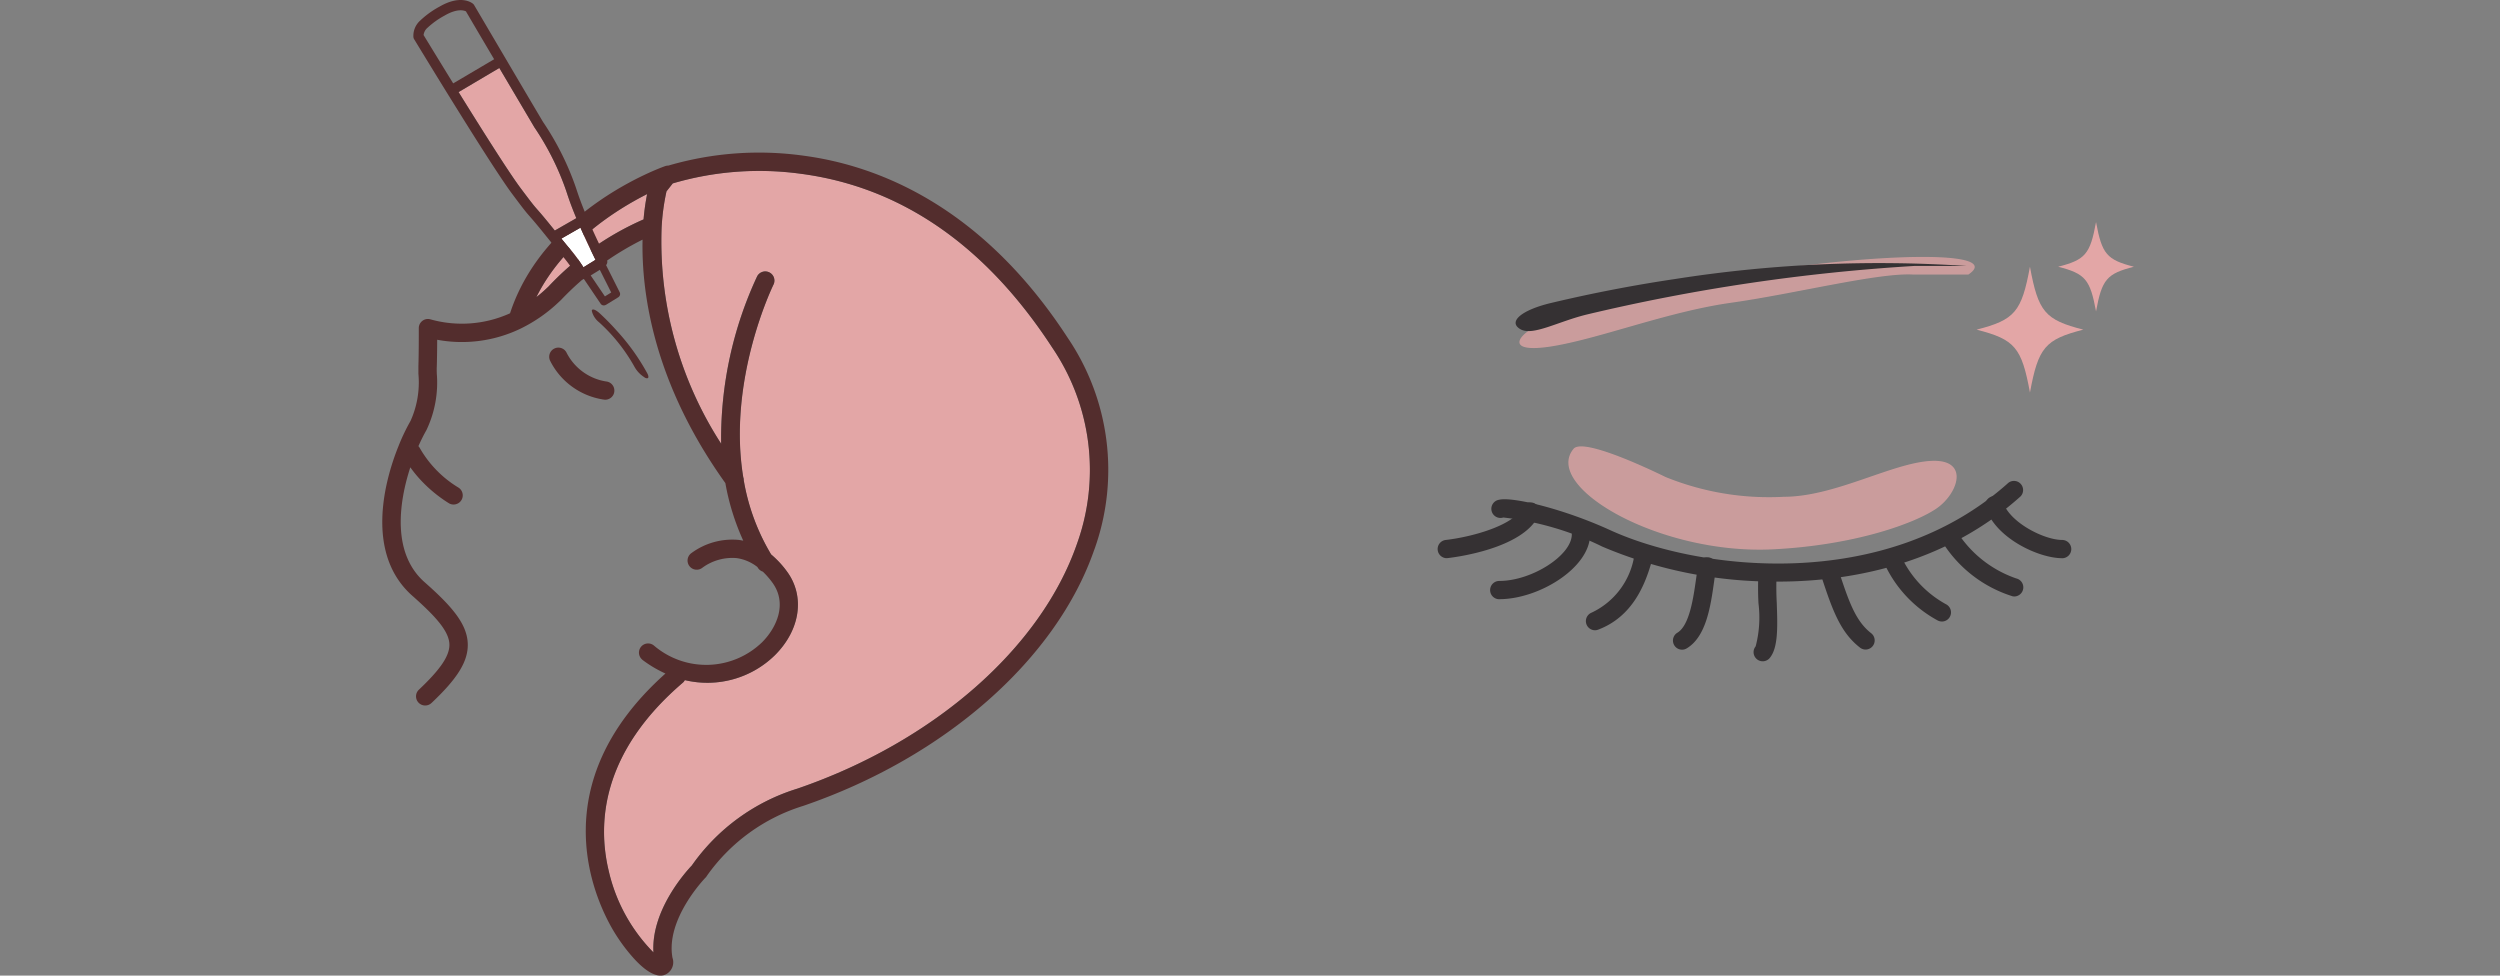<svg xmlns="http://www.w3.org/2000/svg" xmlns:xlink="http://www.w3.org/1999/xlink" width="164" height="64" viewBox="0 0 164 64">
  <rect x="0" y="0" width="164" height="64" fill="#808080" stroke="none"/>
  <defs>
    <clipPath id="clip-path">
      <rect id="長方形_9613" data-name="長方形 9613" width="164" height="64" transform="translate(522 1027)" fill="#fff"/>
    </clipPath>
    <clipPath id="clip-path-2">
      <rect id="長方形_9616" data-name="長方形 9616" width="52.212" height="39.428" transform="translate(0 -13)" fill="none"/>
    </clipPath>
    <clipPath id="clip-path-3">
      <rect id="長方形_9618" data-name="長方形 9618" width="31.69" height="3.432" transform="translate(0 0)" fill="none"/>
    </clipPath>
    <clipPath id="clip-path-4">
      <rect id="長方形_9618-2" data-name="長方形 9618" width="25.469" height="6.773" transform="translate(0 0)" fill="none"/>
    </clipPath>
    <clipPath id="clip-path-5">
      <rect id="長方形_9619" data-name="長方形 9619" width="21.279" height="31.504" transform="translate(-2 -3)" fill="none"/>
    </clipPath>
    <clipPath id="clip-path-6">
      <rect id="長方形_9617" data-name="長方形 9617" width="47.623" height="64" fill="none"/>
    </clipPath>
  </defs>
  <g id="menu_icon05" transform="translate(-522 -1027)" clip-path="url(#clip-path)">
    <g id="グループ_24292" data-name="グループ 24292" transform="translate(619.288 1050.193)">
      <g id="グループ_24291" data-name="グループ 24291" transform="translate(-3 3)" clip-path="url(#clip-path-2)">
        <g id="グループ_24297" data-name="グループ 24297" transform="translate(4.341 9.091)">
          <g id="グループ_24295" data-name="グループ 24295" transform="translate(0.711 -15.199) rotate(-8)" opacity="0.75" clip-path="url(#clip-path-3)">
            <path id="パス_135174" data-name="パス 135174" d="M26.194,1.586c-2.245-.448-7.889.171-12.081.171S5.253,2.888,2.076,2.951s-2.208-1.1-.4-1.591A65.718,65.718,0,0,1,14.988.011c9.294-.19,17.358.825,14.8,2.079" transform="translate(0 0)" fill="#e3a6a6"/>
          </g>
        </g>
        <path id="パス_135150" data-name="パス 135150" d="M40.028,38.18a28.9,28.9,0,0,1-11.514-2.29,19.735,19.735,0,0,0-6.5-1.913.6.6,0,1,1-.275-1.164c.887-.212,4.259.609,7.275,1.989,5.81,2.658,18.043,4.166,26.132-3.1a.6.6,0,0,1,.8.89c-4.622,4.153-10.518,5.59-15.914,5.59" transform="translate(-17.685 -26.222)" fill="#353133"/>
        <path id="パス_135151" data-name="パス 135151" d="M.6,43.948a.6.6,0,0,1-.066-1.193c1.626-.183,4.426-.914,5.018-2.093a.6.6,0,1,1,1.069.537C5.544,43.34,1.161,43.889.665,43.944a.6.6,0,0,1-.067,0" transform="translate(-0.001 -33.524)" fill="#353133"/>
        <path id="パス_135152" data-name="パス 135152" d="M21.129,53.846a.6.6,0,1,1,0-1.2c2.135,0,4.758-1.683,4.758-3.052a.6.6,0,0,1,1.2,0c0,2.188-3.354,4.248-5.954,4.248" transform="translate(-17.065 -40.729)" fill="#353133"/>
        <path id="パス_135153" data-name="パス 135153" d="M58.286,63.729a.6.6,0,0,1-.21-1.158,4.979,4.979,0,0,0,2.788-3.692.6.6,0,1,1,1.152.321c-.424,1.52-1.251,3.639-3.52,4.491a.593.593,0,0,1-.21.038" transform="translate(-47.95 -48.577)" fill="#353133"/>
        <path id="パス_135154" data-name="パス 135154" d="M92.149,67.713a.6.6,0,0,1-.307-1.112c.8-.474,1.056-2.305,1.227-3.517.046-.323.089-.629.138-.894a.6.6,0,1,1,1.176.216c-.044.242-.086.535-.13.846-.228,1.608-.512,3.609-1.8,4.377a.594.594,0,0,1-.306.084" transform="translate(-76.097 -51.286)" fill="#353133"/>
        <path id="パス_135155" data-name="パス 135155" d="M123.5,70.241a.6.6,0,0,1-.458-.982,7.5,7.5,0,0,0,.184-2.819,19.954,19.954,0,0,1,0-2.061.6.6,0,0,1,1.193.092,19.159,19.159,0,0,0,.006,1.928c.055,1.586.1,2.955-.463,3.628a.6.6,0,0,1-.458.214" transform="translate(-102.158 -53.053)" fill="#353133"/>
        <path id="パス_135156" data-name="パス 135156" d="M218.09,41.9c-1.532,0-4.3-1.29-4.99-3.234a.6.6,0,1,1,1.128-.4c.467,1.321,2.7,2.437,3.862,2.437a.6.6,0,0,1,0,1.2" transform="translate(-177.102 -31.475)" fill="#353133"/>
        <path id="パス_135157" data-name="パス 135157" d="M200.959,55.234a.6.6,0,0,1-.118-.011,8.374,8.374,0,0,1-4.568-3.493.6.6,0,0,1,1.093-.486,7.493,7.493,0,0,0,3.709,2.806.6.6,0,0,1-.117,1.185" transform="translate(-163.101 -42.299)" fill="#353133"/>
        <path id="パス_135158" data-name="パス 135158" d="M177.63,64.294a.6.6,0,0,1-.287-.074,8.085,8.085,0,0,1-3.4-3.543.6.6,0,0,1,1.07-.535,6.911,6.911,0,0,0,2.907,3.03.6.6,0,0,1-.288,1.123" transform="translate(-144.528 -49.715)" fill="#353133"/>
        <path id="パス_135159" data-name="パス 135159" d="M151.919,69.471a.6.6,0,0,1-.367-.126c-1.289-1-1.811-2.452-2.555-4.734a.6.6,0,1,1,1.137-.371c.694,2.128,1.136,3.371,2.152,4.161a.6.6,0,0,1-.368,1.07" transform="translate(-123.822 -53.053)" fill="#353133"/>
        <path id="パス_135161" data-name="パス 135161" d="M238.933,83.057c-2.51.643-2.952,1.164-3.5,4.126-.545-2.962-.986-3.483-3.5-4.126,2.51-.643,2.952-1.164,3.5-4.126.545,2.962.986,3.483,3.5,4.126" transform="translate(-196.556 -87.625)" fill="#e3a6a6"/>
        <path id="パス_135162" data-name="パス 135162" d="M234.3,89.091a.6.6,0,0,1-.588-.49c-.786-4.273-1.285-4.867-4.861-5.782a.6.6,0,0,1,0-1.159c3.575-.915,4.075-1.51,4.861-5.782a.6.6,0,0,1,1.176,0c.786,4.273,1.285,4.867,4.86,5.782a.6.6,0,0,1,0,1.159c-3.575.915-4.074,1.509-4.86,5.782a.6.6,0,0,1-.588.49m-3.259-6.852A4.816,4.816,0,0,1,234.3,85.83a4.816,4.816,0,0,1,3.259-3.591,4.817,4.817,0,0,1-3.259-3.591,4.817,4.817,0,0,1-3.259,3.591" transform="translate(-189.846 -62.663)" fill="none"/>
        <path id="パス_135163" data-name="パス 135163" d="M266.13,18.772c-1.784.457-2.1.827-2.484,2.931-.387-2.1-.7-2.474-2.484-2.931,1.783-.457,2.1-.827,2.484-2.931.387,2.1.7,2.474,2.484,2.931" transform="translate(-220.434 -27.467)" fill="#e3a6a6"/>
        <path id="パス_135164" data-name="パス 135164" d="M261.982,22.379a.6.6,0,0,1-.588-.49c-.546-2.968-.857-3.339-3.326-3.971a.6.6,0,0,1,0-1.159c2.469-.632,2.78-1,3.326-3.971a.6.6,0,0,1,1.176,0c.546,2.968.856,3.339,3.326,3.971a.6.6,0,0,1,0,1.159c-2.469.632-2.78,1-3.326,3.971a.6.6,0,0,1-.588.49m-1.859-5.041a3.294,3.294,0,0,1,1.859,2.009,3.293,3.293,0,0,1,1.859-2.009,3.294,3.294,0,0,1-1.859-2.009,3.3,3.3,0,0,1-1.859,2.009" transform="translate(-214.133 -10.222)" fill="none"/>
        <g id="グループ_24296" data-name="グループ 24296" transform="translate(8.598 3.091)" opacity="0.75">
          <g id="グループ_24295-2" data-name="グループ 24295" transform="translate(0 0)" clip-path="url(#clip-path-4)">
            <path id="パス_135174-2" data-name="パス 135174" d="M.34.157c.6-.718,4.747,1.219,6.051,1.858a18.053,18.053,0,0,0,7.736,1.291c3.369,0,7.121-2.232,9.674-2.356s1.775,2.163.324,3.14-5.359,2.394-10.7,2.662C5.955,7.125-1.719,2.633.34.157" transform="translate(0 0)" fill="#e3a6a6"/>
          </g>
        </g>
        <g id="グループ_24299" data-name="グループ 24299" transform="matrix(0.454, -0.891, 0.891, 0.454, 6.997, -5.829)">
          <g id="グループ_24298" data-name="グループ 24298" transform="translate(-1.799 -1.328)" clip-path="url(#clip-path-5)">
            <path id="パス_135175" data-name="パス 135175" d="M15.451,21.689A125.074,125.074,0,0,0,2.856,3.977C1.578,2.482-.063,1.435,0,.5c.056-.952,1.147-.5,2.429,1,1.9,2.232,3.608,4.443,5.129,6.581a86.418,86.418,0,0,1,9.42,16.615" transform="translate(0 0)" fill="#353133"/>
          </g>
        </g>
      </g>
    </g>
    <g id="グループ_24294" data-name="グループ 24294" transform="translate(547.078 1027)">
      <g id="グループ_24293" data-name="グループ 24293" clip-path="url(#clip-path-6)">
        <path id="パス_135165" data-name="パス 135165" d="M20.575,45.238s-5.373,2.032-8.6,5.616-6.4,3.133-8.212,2.228a14.576,14.576,0,0,1-.3,5.231C2.77,60.2-.409,66.906,2.549,69.757s4.571,3.4,2.431,6.235L3.289,77.748,16.926,92.241,38.1,67.512Z" transform="translate(-0.917 -31.653)" fill="none"/>
        <path id="パス_135166" data-name="パス 135166" d="M79.479,61.8c-2.365,6.851-9.4,13.015-18.356,16.084A13.213,13.213,0,0,0,54.2,82.925c-.39.409-2.673,2.935-2.517,5.7a11.153,11.153,0,0,1-2.936-5.36c-.736-3.092-.493-7.746,4.86-12.329a.518.518,0,0,0,.135-.172,6.333,6.333,0,0,0,5.918-1.643c1.668-1.668,1.977-3.876.771-5.5a6.289,6.289,0,0,0-1.025-1.1,14.052,14.052,0,0,1-1.8-4.875.47.47,0,0,0-.03-.186c-1.056-6.407,1.942-12.56,1.98-12.637a.6.6,0,0,0-1.076-.538,25.171,25.171,0,0,0-2.352,10.967,24.446,24.446,0,0,1-3.907-14.174,14.431,14.431,0,0,1,.321-2.38l.411-.523a20.084,20.084,0,0,1,8.408-.63c6.583.87,12.129,4.71,16.491,11.409A14.279,14.279,0,0,1,79.479,61.8" transform="translate(-33.899 -26.148)" fill="#e3a6a6"/>
        <path id="パス_135167" data-name="パス 135167" d="M33.667,49.155c1.767-3.56,5.232-5.732,7.263-6.756a15.074,15.074,0,0,0-.233,1.659,19.013,19.013,0,0,0-6.24,4.407l-.151.142c-.212.2-.424.382-.639.548" transform="translate(-23.557 -29.667)" fill="#e3a6a6"/>
        <path id="パス_135168" data-name="パス 135168" d="M40.737,78.813a.6.6,0,0,0-.534-.659,3.524,3.524,0,0,1-2.6-1.891.6.6,0,0,0-1.072.543,4.7,4.7,0,0,0,3.556,2.543.6.6,0,0,0,.651-.535" transform="translate(-25.516 -53.13)" fill="#532d2d"/>
        <path id="パス_135169" data-name="パス 135169" d="M46.715,59.386A15.431,15.431,0,0,0,44.961,45.5C39.28,36.768,32.4,34.186,27.622,33.554a21.174,21.174,0,0,0-8.857.652.6.6,0,0,0-.207.034c-.326.114-7.958,2.862-10.177,9.654a7.633,7.633,0,0,1-5.215.4.59.59,0,0,0-.53.094.6.6,0,0,0-.242.483c0,.015.007,1.449-.024,2.476,0,.142,0,.319,0,.519a6.163,6.163,0,0,1-.512,3.079,13.077,13.077,0,0,0-.787,1.644C.011,55.215-.892,59.421,1.6,62.066a5.133,5.133,0,0,0,.374.362c1.489,1.32,2.415,2.313,2.429,3.2.011.74-.589,1.626-2,2.958a.6.6,0,1,0,.823.875c1.708-1.607,2.4-2.725,2.382-3.853C5.584,64.275,4.549,63.1,2.77,61.53.654,59.657,1.059,56.4,1.839,54a8.264,8.264,0,0,0,.717.872,9.158,9.158,0,0,0,1.8,1.476.6.6,0,0,0,.641-1.019A7.224,7.224,0,0,1,2.48,52.768a.689.689,0,0,0-.11-.156A11.507,11.507,0,0,1,2.9,51.551a7.244,7.244,0,0,0,.676-3.7c-.005-.181-.007-.336,0-.463.017-.565.023-1.246.026-1.756a8.869,8.869,0,0,0,5.517-.754,9.968,9.968,0,0,0,2.459-1.72l.151-.142a19.2,19.2,0,0,1,5.344-3.952c-.072,3.569.746,9.421,5.433,15.971a15.627,15.627,0,0,0,1.174,3.777c-.093-.02-.186-.035-.281-.049a4.522,4.522,0,0,0-3.148.883.6.6,0,0,0,.751.938,3.323,3.323,0,0,1,2.254-.628,2.869,2.869,0,0,1,1.353.583.362.362,0,0,0,.03.05.5.5,0,0,0,.071.093.6.6,0,0,0,.254.161h0a5.39,5.39,0,0,1,.608.694c1.033,1.387.294,2.985-.653,3.934a5.271,5.271,0,0,1-7.1.219.6.6,0,0,0-.8.893.666.666,0,0,0,.081.073,7.983,7.983,0,0,0,1.475.871C10.465,74.77,13.89,82.235,15.15,84.377A11.6,11.6,0,0,0,16.579,86.3c.656.7,1.382,1.207,1.958.99a.888.888,0,0,0,.5-1.115c-.466-2.55,2.148-5.241,2.174-5.266a.642.642,0,0,0,.091-.123,12.111,12.111,0,0,1,6.311-4.577c9.3-3.184,16.622-9.632,19.1-16.826M10.9,42.142l-.151.142c-.212.2-.424.382-.639.548,1.767-3.56,5.232-5.732,7.263-6.756a15.18,15.18,0,0,0-.233,1.659,19.012,19.012,0,0,0-6.24,4.407M20.306,80.12c-.391.409-2.673,2.935-2.517,5.7a11.154,11.154,0,0,1-2.936-5.36c-.736-3.092-.493-7.746,4.86-12.329a.51.51,0,0,0,.135-.172,6.333,6.333,0,0,0,5.918-1.643c1.668-1.668,1.977-3.876.771-5.5a6.278,6.278,0,0,0-1.025-1.1,14.05,14.05,0,0,1-1.8-4.875.46.46,0,0,0-.03-.186c-1.056-6.407,1.942-12.56,1.98-12.637a.6.6,0,1,0-1.075-.538A25.171,25.171,0,0,0,22.23,52.452a24.449,24.449,0,0,1-3.906-14.174,14.431,14.431,0,0,1,.321-2.38l.411-.523a20.084,20.084,0,0,1,8.408-.63c6.583.87,12.129,4.71,16.491,11.409A14.279,14.279,0,0,1,45.58,58.995c-2.365,6.852-9.4,13.015-18.356,16.084a13.212,13.212,0,0,0-6.918,5.041" transform="translate(0 -23.343)" fill="#532d2d"/>
        <path id="パス_135170" data-name="パス 135170" d="M16.669,16.431l2.672-1.581c.72,1.218,1.531,2.591,2.3,3.892a17.738,17.738,0,0,1,2.092,4.183c.088.268.187.57.336.966.1.264.211.54.326.816,0,0,0,0-.008,0l-1.376.788-.029.02a.017.017,0,0,0-.006-.008c-.707-.88-.951-1.158-1.132-1.362-.22-.25-.321-.365-1.131-1.447-.768-1.032-2.557-3.868-4.046-6.27" transform="translate(-11.663 -10.391)" fill="#e3a6a6"/>
        <path id="パス_135171" data-name="パス 135171" d="M39.117,50.453l1.254-.718c.39.885.786,1.7.988,2.111l-.791.49a11.205,11.205,0,0,0-1-1.338l-.447-.545" transform="translate(-27.37 -34.8)" fill="#fff"/>
        <path id="パス_135172" data-name="パス 135172" d="M19.418,20l.812-.5a.246.246,0,0,0,.047-.039.25.25,0,0,0,.045-.288l-.893-1.78a.333.333,0,0,0,.044-.369c-.01-.021-1.066-2.1-1.689-3.755-.145-.382-.242-.678-.328-.939A18.307,18.307,0,0,0,15.3,8.01c-.832-1.4-1.709-2.89-2.468-4.179C11.672,1.863,10.79.36,10.774.335A.309.309,0,0,0,10.7.248c-.078-.066-.8-.621-2.19.183a5.952,5.952,0,0,0-1.271.914,1.348,1.348,0,0,0-.45,1.082.336.336,0,0,0,.047.144C6.924,2.714,7.854,4.247,9,6.1c1.527,2.467,3.438,5.507,4.262,6.611s.932,1.226,1.166,1.491c.174.2.414.469,1.11,1.336.388.481.667.821.886,1.086a10.778,10.778,0,0,1,1.128,1.547.333.333,0,0,0,.207.15.316.316,0,0,0,.213-.022l1.1,1.627a.252.252,0,0,0,.341.072m.352-.811-.413.256-.933-1.374.6-.368ZM7.457,2.3a.748.748,0,0,1,.264-.485,5.464,5.464,0,0,1,1.127-.8c.828-.48,1.27-.329,1.389-.269.174.3.9,1.538,1.848,3.14L9.4,5.47C8.433,3.9,7.65,2.616,7.457,2.3M16.062,15.12c-.708-.88-.952-1.158-1.132-1.362-.22-.25-.321-.364-1.131-1.447-.768-1.032-2.556-3.868-4.046-6.27L12.425,4.46l2.3,3.892a17.719,17.719,0,0,1,2.092,4.183c.088.268.186.57.336.966.1.264.211.54.326.816l-.008,0-1.376.789a.212.212,0,0,0-.028.019.023.023,0,0,0-.006-.008m.879,1.079c-.125-.153-.271-.329-.447-.545l1.254-.718c.39.885.786,1.7.988,2.111l-.791.49a11.193,11.193,0,0,0-1-1.338" transform="translate(-4.748 0)" fill="#532d2d"/>
        <path id="パス_135173" data-name="パス 135173" d="M49.228,72.054a1.929,1.929,0,0,1-.681-.723,11.474,11.474,0,0,0-2.314-2.9,1.337,1.337,0,0,1-.473-.75c.012-.162.247-.084.523.17.41.38.777.757,1.1,1.121a14.141,14.141,0,0,1,2.027,2.83c.134.268.053.384-.186.257" transform="translate(-32.017 -47.294)" fill="#532d2d"/>
      </g>
    </g>
  </g>
</svg>
